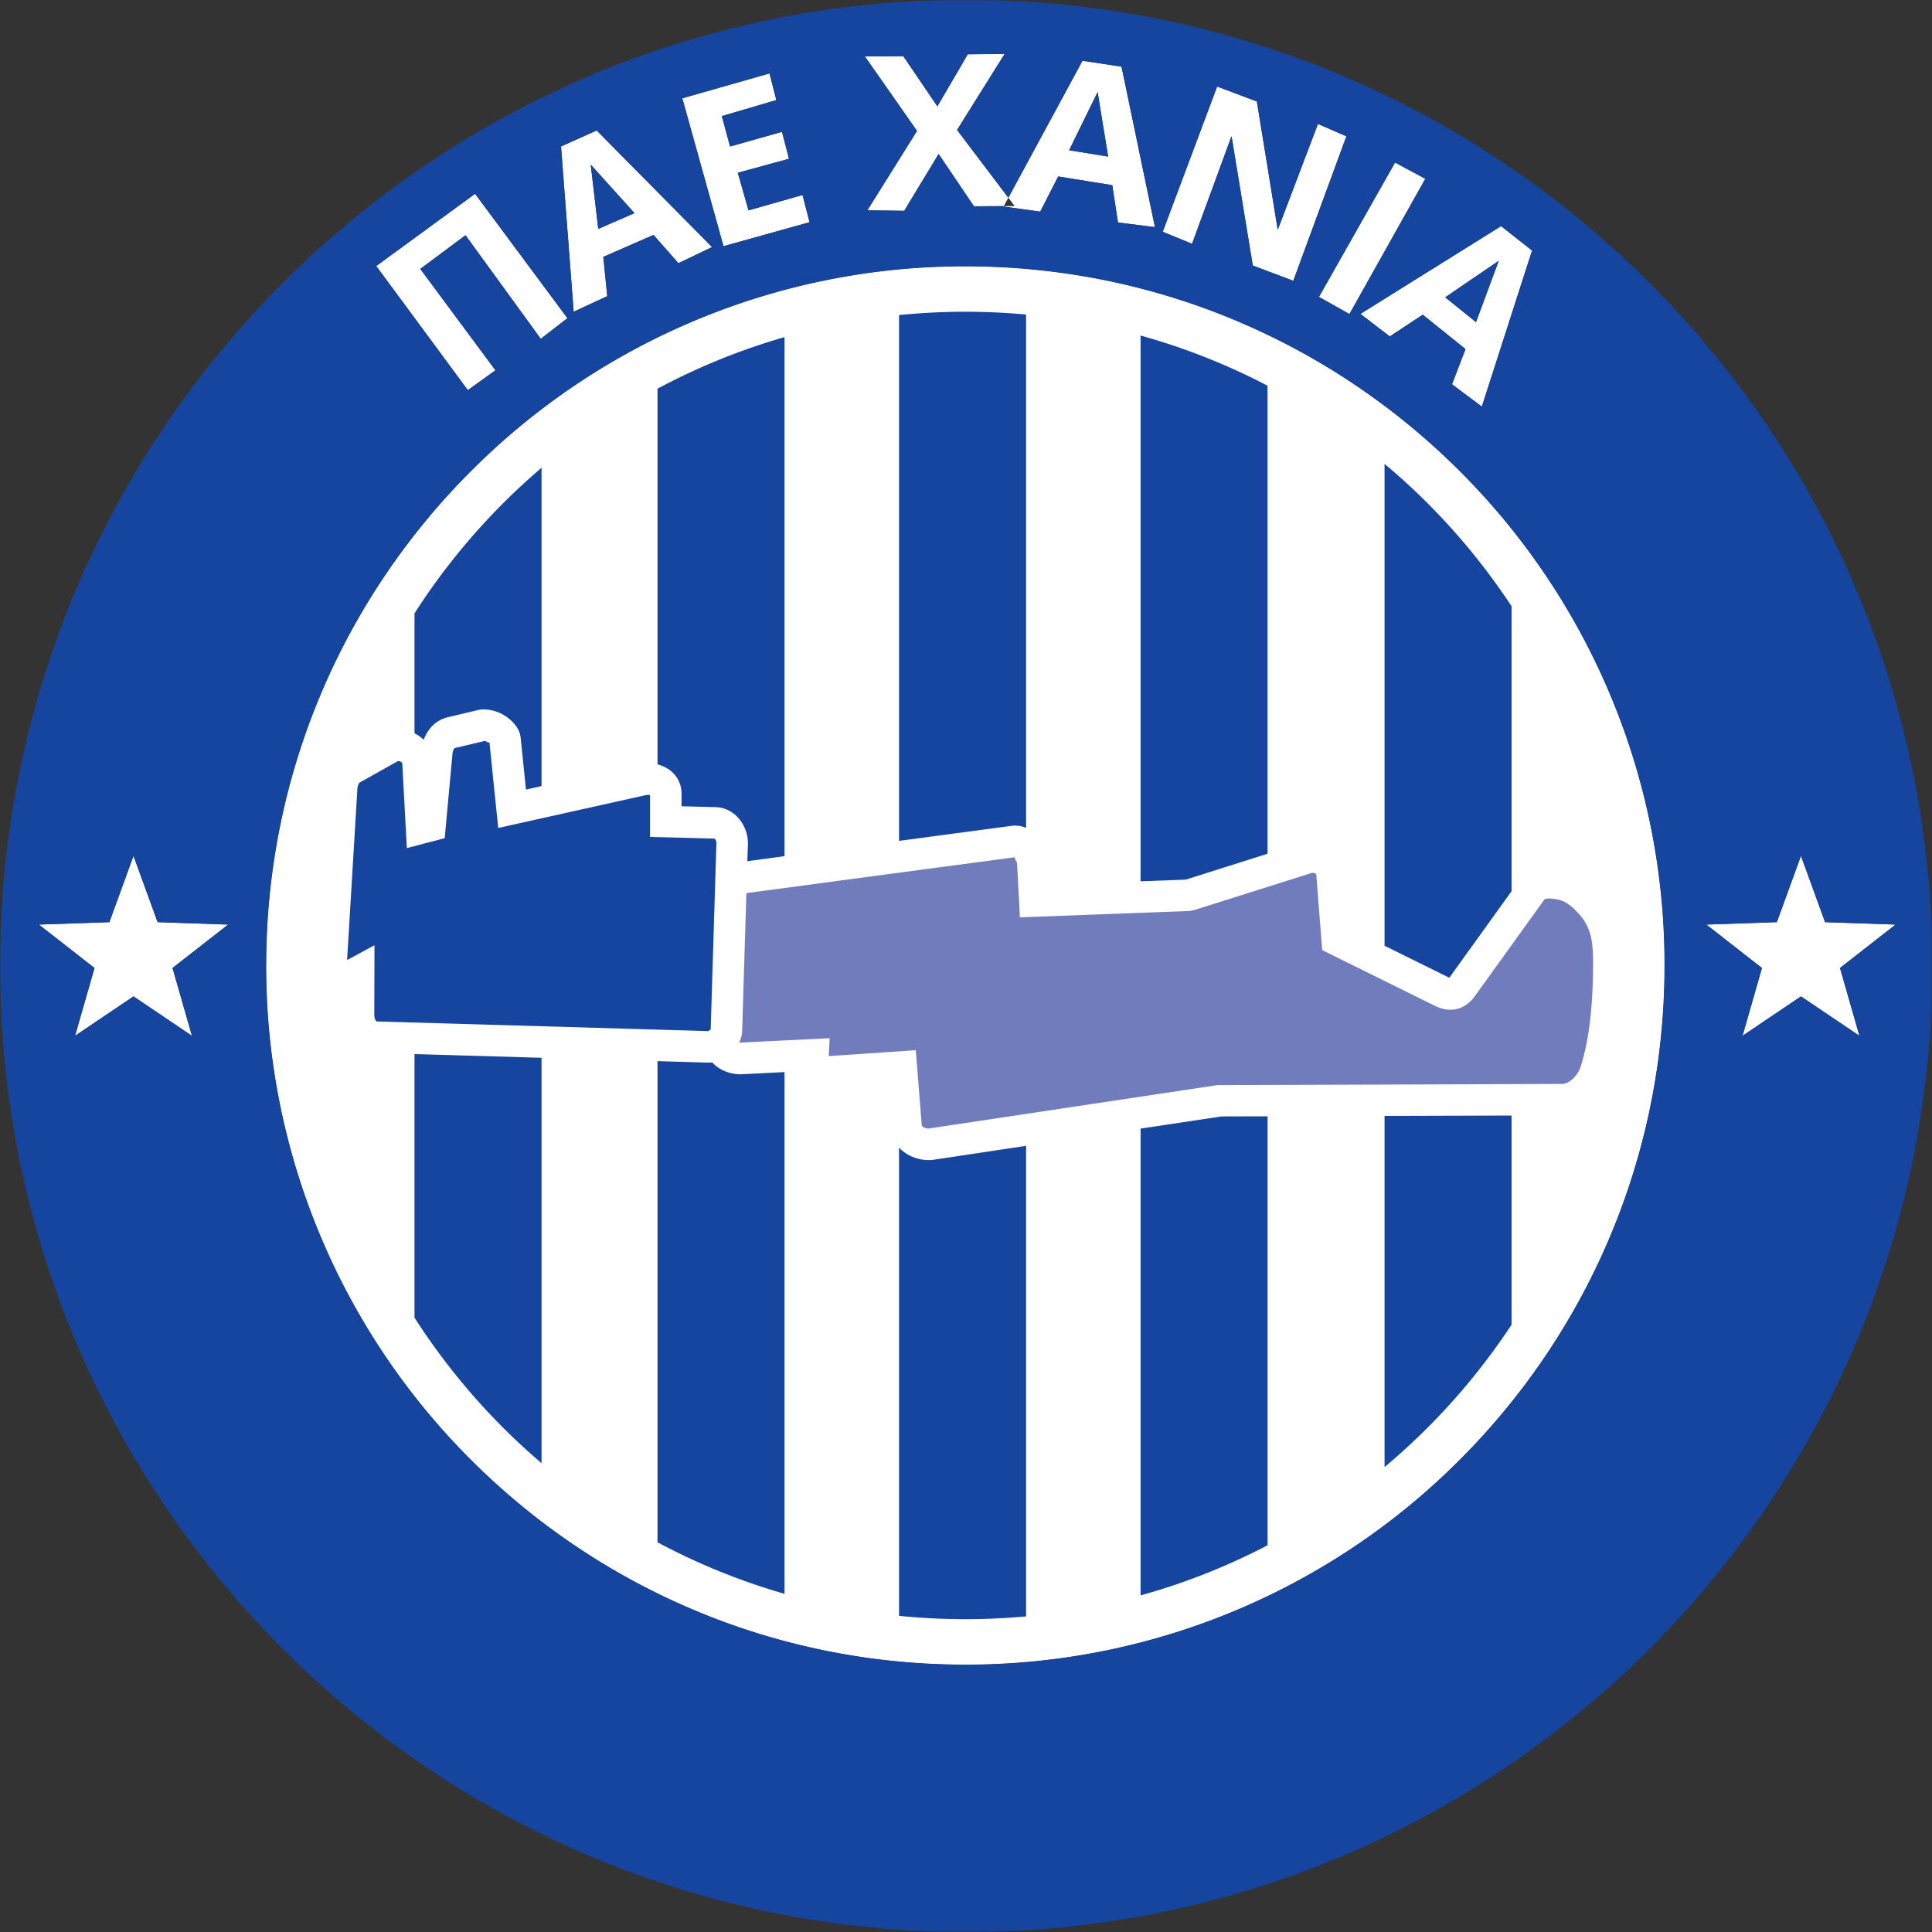 <svg xmlns="http://www.w3.org/2000/svg" width="500" height="500" fill="none"><rect width="100%" height="100%" fill="#333333" stroke="none"/><path fill="#fff" fill-rule="evenodd" d="M121.9 121.92a180.37 180.37 0 0 1 127.93-52.99c49.97 0 95.2 20.25 127.94 53a180.37 180.37 0 0 1 53 127.93c0 49.96-20.25 95.2-53 127.94a180.37 180.37 0 0 1-127.94 53c-49.96 0-95.2-20.26-127.94-53a180.37 180.37 0 0 1-53-127.94c0-49.96 20.26-95.2 53-127.94ZM341.34 76.84l19.7-34.77 7.83 4.2-19.63 35-7.9-4.43Zm-40.42-16.87 14.07-37.58 10.28 3.86 5.41 33.22 10.4-27.4 7.36 3.2-13.74 37.4-10.48-3.96-5.5-33.47L308.5 63.1l-7.58-3.12Zm-76.45-5.54 12.85-20.55-13.49-19.28 9.96-.05 8.8 12.97 7.87-13.47 9.53-.09-12.3 19.67 14.9 19.7-10.53.06-9.14-13.54-8.9 14.71-9.55-.13Zm-37.23 9.3-10.66-38.3 22.57-6.42 1.77 6.89-14.11 4.16 2.13 7.86 13.44-3.8 1.81 6.98-13.24 3.62 2.76 9.72 13.99-3.97 1.81 7.04-22.27 6.21Zm-23.03-8.57L152.88 42.6l1.95 16.63 9.38-4.08Zm20.07 8.78-8.7 4.18-6.45-7.32-13 5.68 1.03 10.16-8.7 4.05-3.26-42.79 9.22-4.14 29.86 30.18Zm-86.9 4.9 25.57-18.69 23.9 32.2-6.9 5.34-19.48-26.81-11.7 8.72 19.46 26.23-7.16 5.14-23.7-32.12Zm189.4-28.32-2.72-16.69-7.37 15.05 10.1 1.64Zm12.12 18.26-9.57-1.2-1.47-9.65-14-2.26-4.65 9.1-9.49-1.31 20.43-37.74 10.1 1.53 8.65 41.53Zm83.09 24.58 5.87-15.85-13.84 9.43 7.97 6.42Zm1.51 21.87-7.72-5.78 3.49-9.11-11.06-8.89-8.53 5.62-7.6-5.83 36.4-22.72 8.02 6.32-13 40.39Z" clip-rule="evenodd"/><path fill="#fff" fill-rule="evenodd" d="M123.74 183.75c.23-.06.52-.1.85-.14a10.2 10.2 0 0 1 5.93 1.54c1.96 1.18 3.63 3.02 4.12 5.1h-.02c.07.3.12.55.14.78l1.36 13.3 29.22-6.51c.88-.2 1.7-.3 2.44-.3 2 0 3.82.58 5.25 1.56a7.54 7.54 0 0 1 3.36 6.23h-.01v3.34l8.87.23h.05a8.17 8.17 0 0 1 6.28 3.43 9.86 9.86 0 0 1 1.98 5.93v.03l-1.49 48.5a8.45 8.45 0 0 1-2.93 5.83 8.97 8.97 0 0 1-6 2.4l-85.9-2.5a8.52 8.52 0 0 1-6.43-3.37 10.5 10.5 0 0 1-2.1-6.6l.02-5.4a7.37 7.37 0 0 1-3.54-1.27 8.19 8.19 0 0 1-3.54-7.3l2.7-45.04c.1-1.45.56-3.1 1.32-4.53a8.7 8.7 0 0 1 3.3-3.53l10.18-5.72c1.03-.58 2.2-.89 3.41-.95a9.6 9.6 0 0 1 7.08 2.65c.33-.89.78-1.74 1.33-2.5a8.34 8.34 0 0 1 4.8-3.3l7.97-1.9Zm2.56 8.4a4.03 4.03 0 0 0-.82-.41l-7.83 1.86c-.02 0-.03.05-.1.14-.24.34-.4.8-.44 1.25l-1.76 19.08-.26 2.85-2.77.73-2.2.57-4.83 1.26-.27-5-.91-16.94a.28.28 0 0 0-.03-.1 1 1 0 0 0-.42-.32 1.47 1.47 0 0 0-.63-.19l-10.07 5.66c-.02 0-.02.08-.1.23-.21.4-.34.82-.36 1.18l-2.67 44.46 1.06-.58 6.03-3.26-.02 6.86-.03 11.06c0 .77.16 1.3.4 1.6.1.14.18.2.2.2l85.9 2.5c.03.01.1-.12.31-.31.14-.13.24.19.24.02l1.49-48.5v-.02c0-.22-.13-.53-.35-.83-.08-.1.09-.17 0-.17h-.03l-12.82-.34-3.98-.1v-10.84a3.11 3.11 0 0 0-1.13.03l-33.7 7.5-4.46 1-.47-4.56-1.8-17.62c-.05-.1-.13.19-.36.05Zm41.93 13.16h-.02l.02.07v-.07Z" clip-rule="evenodd"/><path fill="#fff" fill-rule="evenodd" d="m188.96 223.46 72.91-9.74.52-.05c2.47-.13 4.7 1.14 6.3 2.98a11.1 11.1 0 0 1 2.66 6.18l.32 6.13 35.17-1.31 30.36-9.59a7.76 7.76 0 0 1 1.72-.33c1.76-.13 3.75.3 5.4 1.16 1.9.98 3.5 2.57 4.13 4.57.14.45.24.93.28 1.43l1.24 15.75L375 253c.04.01.06.03.08.05 0-.02 0-.04.02-.06l17.92-24.89a8.81 8.81 0 0 1 6.3-3.61 17.2 17.2 0 0 1 5.79.37 15.2 15.2 0 0 1 5.73 2.65 24.99 24.99 0 0 1 4.13 3.87v.02a20.16 20.16 0 0 1 4.4 7.97c.77 2.72 1.04 5.75 1.06 9.46.03 5.58-.2 11.28-.84 16.6a69.03 69.03 0 0 1-2.8 13.3 15.5 15.5 0 0 1-4.82 7.02 12.4 12.4 0 0 1-7.8 2.92l-88.06.27-74.47 11.2c-.18.02-.4.05-.63.06-1.96.16-4.3-.33-6.23-1.5a8.74 8.74 0 0 1-4.32-6.26v-.02l-.07-.6-.9-11.33-14.9 1a8.82 8.82 0 0 1-5.4-1.28 6.28 6.28 0 0 1-2.55-2.94l-14.54.75c-1.53.08-3.25-.23-4.75-.9a8.34 8.34 0 0 1-3.78-3.22c-1.93-3.16-1.07-4.8.22-7.26l.23-.46 7.25 3.66c.14.03.28.03.41.03l18.5-.95 4.54-.23-.26 4.53v.1l18.52-1.25 4.03-.28.31 4.03 1.22 15.36v.04c.03.18.2.35.43.48.45.28.97.4 1.4.36h.05l74.68-11.24.2-.03h.4l88.48-.27c.88 0 1.8-.42 2.61-1.1 1.02-.82 1.82-1.99 2.23-3.24a61.24 61.24 0 0 0 2.45-11.71c.62-5.1.84-10.44.81-15.6-.02-2.95-.21-5.28-.78-7.27a12.32 12.32 0 0 0-2.69-4.85c-.87-1-1.79-1.92-2.76-2.62a7.25 7.25 0 0 0-2.67-1.28 9.68 9.68 0 0 0-3-.28c-.35.05-.63.14-.74.3l-17.92 24.89c-1.64 2.27-3.53 3.25-5.48 3.5a8.32 8.32 0 0 1-4.85-.94l-27.12-13.4-2.09-1.02-.18-2.31-1.38-17.48c0 .03-.02.05-.04.03-.34-.17-.7-.27-.99-.26l-30.77 9.72-.5.15-.59.03-39.77 1.48-4.01.15-.21-4.01-.54-10.15v-.01a2.54 2.54 0 0 0-.64-1.22c-.04-.05.04-.09.14-.12l.07-.07-72.76 9.72-1.05-8.09Zm73.87-1.64h-.06l-.07.08c.12-.05.25-.08.13-.08Zm112.31 31.3c.03.04.04.06.08.06.1-.01 0-.02-.08-.06Zm-184.6 16.53v.01c-.14-.24-.22-.36 0-.01Z" clip-rule="evenodd"/><path fill="#15459E" fill-rule="evenodd" d="m183.93 266.36 1.48-48.3v-.02c0-.23-.13-.54-.35-.83-.08-.1.09-.17 0-.18h-.03l-12.82-.34-3.98-.1v-10.84a3.11 3.11 0 0 0-1.14.03l-33.68 7.5-4.47 1-.47-4.56-1.8-17.62c-.05-.1-.13.2-.36.05a3.8 3.8 0 0 0-.83-.4l-7.83 1.85c-.02 0-.03.06-.1.14-.24.34-.4.8-.44 1.26l-1.76 19.07-.26 2.85-2.77.73-2.2.57-4.83 1.27-.27-5-.91-16.95a.27.27 0 0 0-.03-.09 1.03 1.03 0 0 0-.42-.33 1.47 1.47 0 0 0-.63-.18l-10.07 5.65c-.02.01-.02.08-.1.24-.21.39-.34.82-.36 1.17l-2.67 44.46 1.06-.57 6.03-3.27-.02 6.86-.03 11.06c0 .77.16 1.3.4 1.61.1.13.18.2.2.2l85.9 2.5c.03 0 .1-.13.31-.32.06-.05.12-.03.16 0l.09-.17Z" clip-rule="evenodd"/><path fill="#717CBC" fill-rule="evenodd" d="m193.16 231.13-1.09 35.65a7.41 7.41 0 0 1-.8 3.06l23.45-1.15-.26 4.63 22.55-1.53 1.53 19.38.01.05c.08.51 1.27.92 1.87.83l74.68-11.23 89.08-.3c2.13 0 4.17-2.3 4.84-4.34 2.66-8.03 3.3-18.7 3.26-27.32-.03-4.95-.42-8.61-3.46-12.12l-.01.01c-1.44-1.65-3.3-3.44-5.43-3.9-.85-.18-3.3-.6-3.74.01l-17.92 24.9c-2.78 3.85-6.67 4.36-10.33 2.56l-29.2-14.43-1.56-19.78c-.03.13-.6-.31-1.04-.23l-30.77 9.72-1.09.17-43.78 1.64-.75-14.16-.64-1.24.14-.11.07-.07-69.6 9.3Z" clip-rule="evenodd"/><path fill="#fff" fill-rule="evenodd" d="M249.83 80.69a168.66 168.66 0 0 0-119.62 49.55 168.65 168.65 0 0 0-49.55 119.62c0 46.72 18.93 89.01 49.55 119.63a168.64 168.64 0 0 0 119.62 49.55c46.72 0 89.02-18.94 119.63-49.55a168.64 168.64 0 0 0 49.55-119.63c0-46.71-18.94-89-49.55-119.62a168.66 168.66 0 0 0-119.63-49.55ZM121.9 121.92a180.37 180.37 0 0 1 127.94-52.99c49.97 0 95.2 20.25 127.94 53a180.37 180.37 0 0 1 53 127.93c0 49.96-20.25 95.2-53 127.94a180.37 180.37 0 0 1-127.94 53c-49.96 0-95.2-20.26-127.94-53a180.37 180.37 0 0 1-53-127.94c0-49.96 20.26-95.2 53-127.94Z" clip-rule="evenodd"/><path fill="#15459E" fill-rule="evenodd" d="M130.21 130.24a170.05 170.05 0 0 0-22.94 28.5v31.04l.1.05c.82.42 1.6.96 2.27 1.62.34-.9.78-1.75 1.34-2.5a8.34 8.34 0 0 1 4.78-3.3l7.98-1.9c.23-.05.52-.1.85-.13a10.2 10.2 0 0 1 5.94 1.53c1.95 1.19 3.62 3.03 4.11 5.1h-.01c.06.3.11.55.13.79l1.36 13.3 4.03-.9v-82.38a169.41 169.41 0 0 0-9.94 9.18ZM170.16 100.59v97.23c1.06.27 2.03.7 2.87 1.27a7.54 7.54 0 0 1 3.36 6.23h-.01v3.34l8.87.23h.04a8.17 8.17 0 0 1 6.29 3.43 9.86 9.86 0 0 1 1.98 5.93v.03l-.15 4.59 9.62-1.29V87.25c-11.5 3.3-22.5 7.8-32.87 13.34ZM232.67 81.55v136.07l29.2-3.9c.18-.03.36-.04.52-.05a6.9 6.9 0 0 1 3.16.6V81.4a171.56 171.56 0 0 0-32.88.14ZM295.18 86.84v141.24l11.66-.43 21.2-6.7V99.82a167.9 167.9 0 0 0-32.86-12.98ZM358.32 120.05v124.71l16.76 8.28 16.11-22.4v-73.75a169.88 169.88 0 0 0-32.87-36.84ZM140.15 378.67V273.75l-32.88-.95V341a170.18 170.18 0 0 0 32.88 37.67ZM170.16 274.63v124.51a168.05 168.05 0 0 0 32.87 13.34V277.45l-10.94.56c-2.76.14-5.86-.92-7.76-3.07-.4.05-.79.08-1.18.06l-12.99-.38ZM232.67 297v121.18a171.65 171.65 0 0 0 32.88.14V296.54l-23.91 3.6c-.18.02-.4.05-.63.06-1.95.16-4.3-.34-6.22-1.5a9.69 9.69 0 0 1-2.12-1.7ZM295.18 292.08v120.81c11.5-3.19 22.5-7.56 32.87-12.98V288.9l-11.94.03-20.93 3.15ZM358.32 288.8v90.88a170.36 170.36 0 0 0 32.87-36.85V288.7l-32.87.1Z" clip-rule="evenodd"/><path fill="#fff" fill-rule="evenodd" d="m34.55 221.5 6.24 17.15 18.25.63-14.39 11.24 5.03 17.55-15.13-10.2-15.13 10.2 5.03-17.55-14.39-11.24 18.24-.63 6.25-17.16ZM466.09 221.5l6.24 17.15 18.24.63-14.38 11.24 5.03 17.55-15.13-10.2-15.13 10.2 5.03-17.55-14.39-11.24 18.24-.63 6.25-17.16Z" clip-rule="evenodd"/><mask id="a" width="500" height="500" x="0" y="0" maskUnits="userSpaceOnUse" style="mask-type:luminance"><path fill="#fff" d="M0 0h500v500H0V0Z"/></mask><g mask="url(#a)"><path fill="#15459E" fill-rule="evenodd" d="M68.9 249.86c0-49.96 20.25-95.2 53-127.94a180.37 180.37 0 0 1 127.93-52.99c49.97 0 95.2 20.25 127.94 53a180.37 180.37 0 0 1 53 127.93c0 49.96-20.25 95.2-53 127.94a180.37 180.37 0 0 1-127.94 53c-49.96 0-95.2-20.25-127.94-53a180.37 180.37 0 0 1-53-127.94Zm390.95-11.21 6.24-17.16 6.24 17.16 18.25.63-14.39 11.24 5.03 17.55-15.13-10.2-15.13 10.2 5.03-17.55-14.39-11.24 18.25-.63ZM121.07 100.97l-23.7-32.12 25.58-18.7 23.9 32.2-6.9 5.34-19.48-26.81-11.7 8.72 19.45 26.24-7.15 5.13ZM250.04-.07C111.94-.07 0 111.87 0 249.96 0 388.06 111.95 500 250.03 500c138.1 0 250.04-111.95 250.04-250.03 0-138.1-111.94-250.04-250.03-250.04Zm84.66 72.74-10.48-3.95-5.5-33.48L308.5 63.1l-7.59-3.12L315 22.4l10.28 3.86 5.4 33.22 10.41-27.4 7.36 3.2-13.74 37.4Zm6.64 4.17 19.7-34.77 7.83 4.2-19.63 35-7.9-4.43Zm-192.87 3.85-3.28-42.79 9.22-4.14 29.87 30.19-8.7 4.17-6.45-7.32-13 5.69 1.03 10.16-8.7 4.04Zm203.6.55 36.4-22.72 8.03 6.32-13 40.39-7.72-5.78 3.49-9.11-11.06-8.89-8.53 5.62-7.6-5.83ZM209.51 57.51l-22.27 6.21-10.66-38.28L199.15 19l1.77 6.9-14.11 4.15 2.13 7.86 13.44-3.8 1.81 6.98-13.24 3.62 2.76 9.72 13.99-3.97 1.81 7.04Zm14.96-3.08 12.85-20.55-13.49-19.28 9.96-.05 8.8 12.97 7.86-13.47 9.55-.09-12.31 19.67 13.27 17.54 19.19-35.45 10.1 1.53 8.65 41.53-9.57-1.2-1.47-9.65-14-2.26-4.65 9.1-9.49-1.31.07-.12-7.73.05-9.15-13.54-8.9 14.71-9.54-.13ZM34.55 221.49l6.25 17.16 18.24.63-14.39 11.24 5.03 17.55-15.13-10.2-15.13 10.2 5.03-17.55-14.38-11.24 18.24-.63 6.24-17.16Z" clip-rule="evenodd"/></g><path fill="#15459E" fill-rule="evenodd" d="m154.83 59.24 9.38-4.08-11.33-12.55 1.95 16.63ZM284.06 23.84l-7.37 15.04 10.1 1.65-2.73-16.7ZM387.86 67.5l-13.84 9.45 7.97 6.41 5.87-15.85Z" clip-rule="evenodd"/></svg>